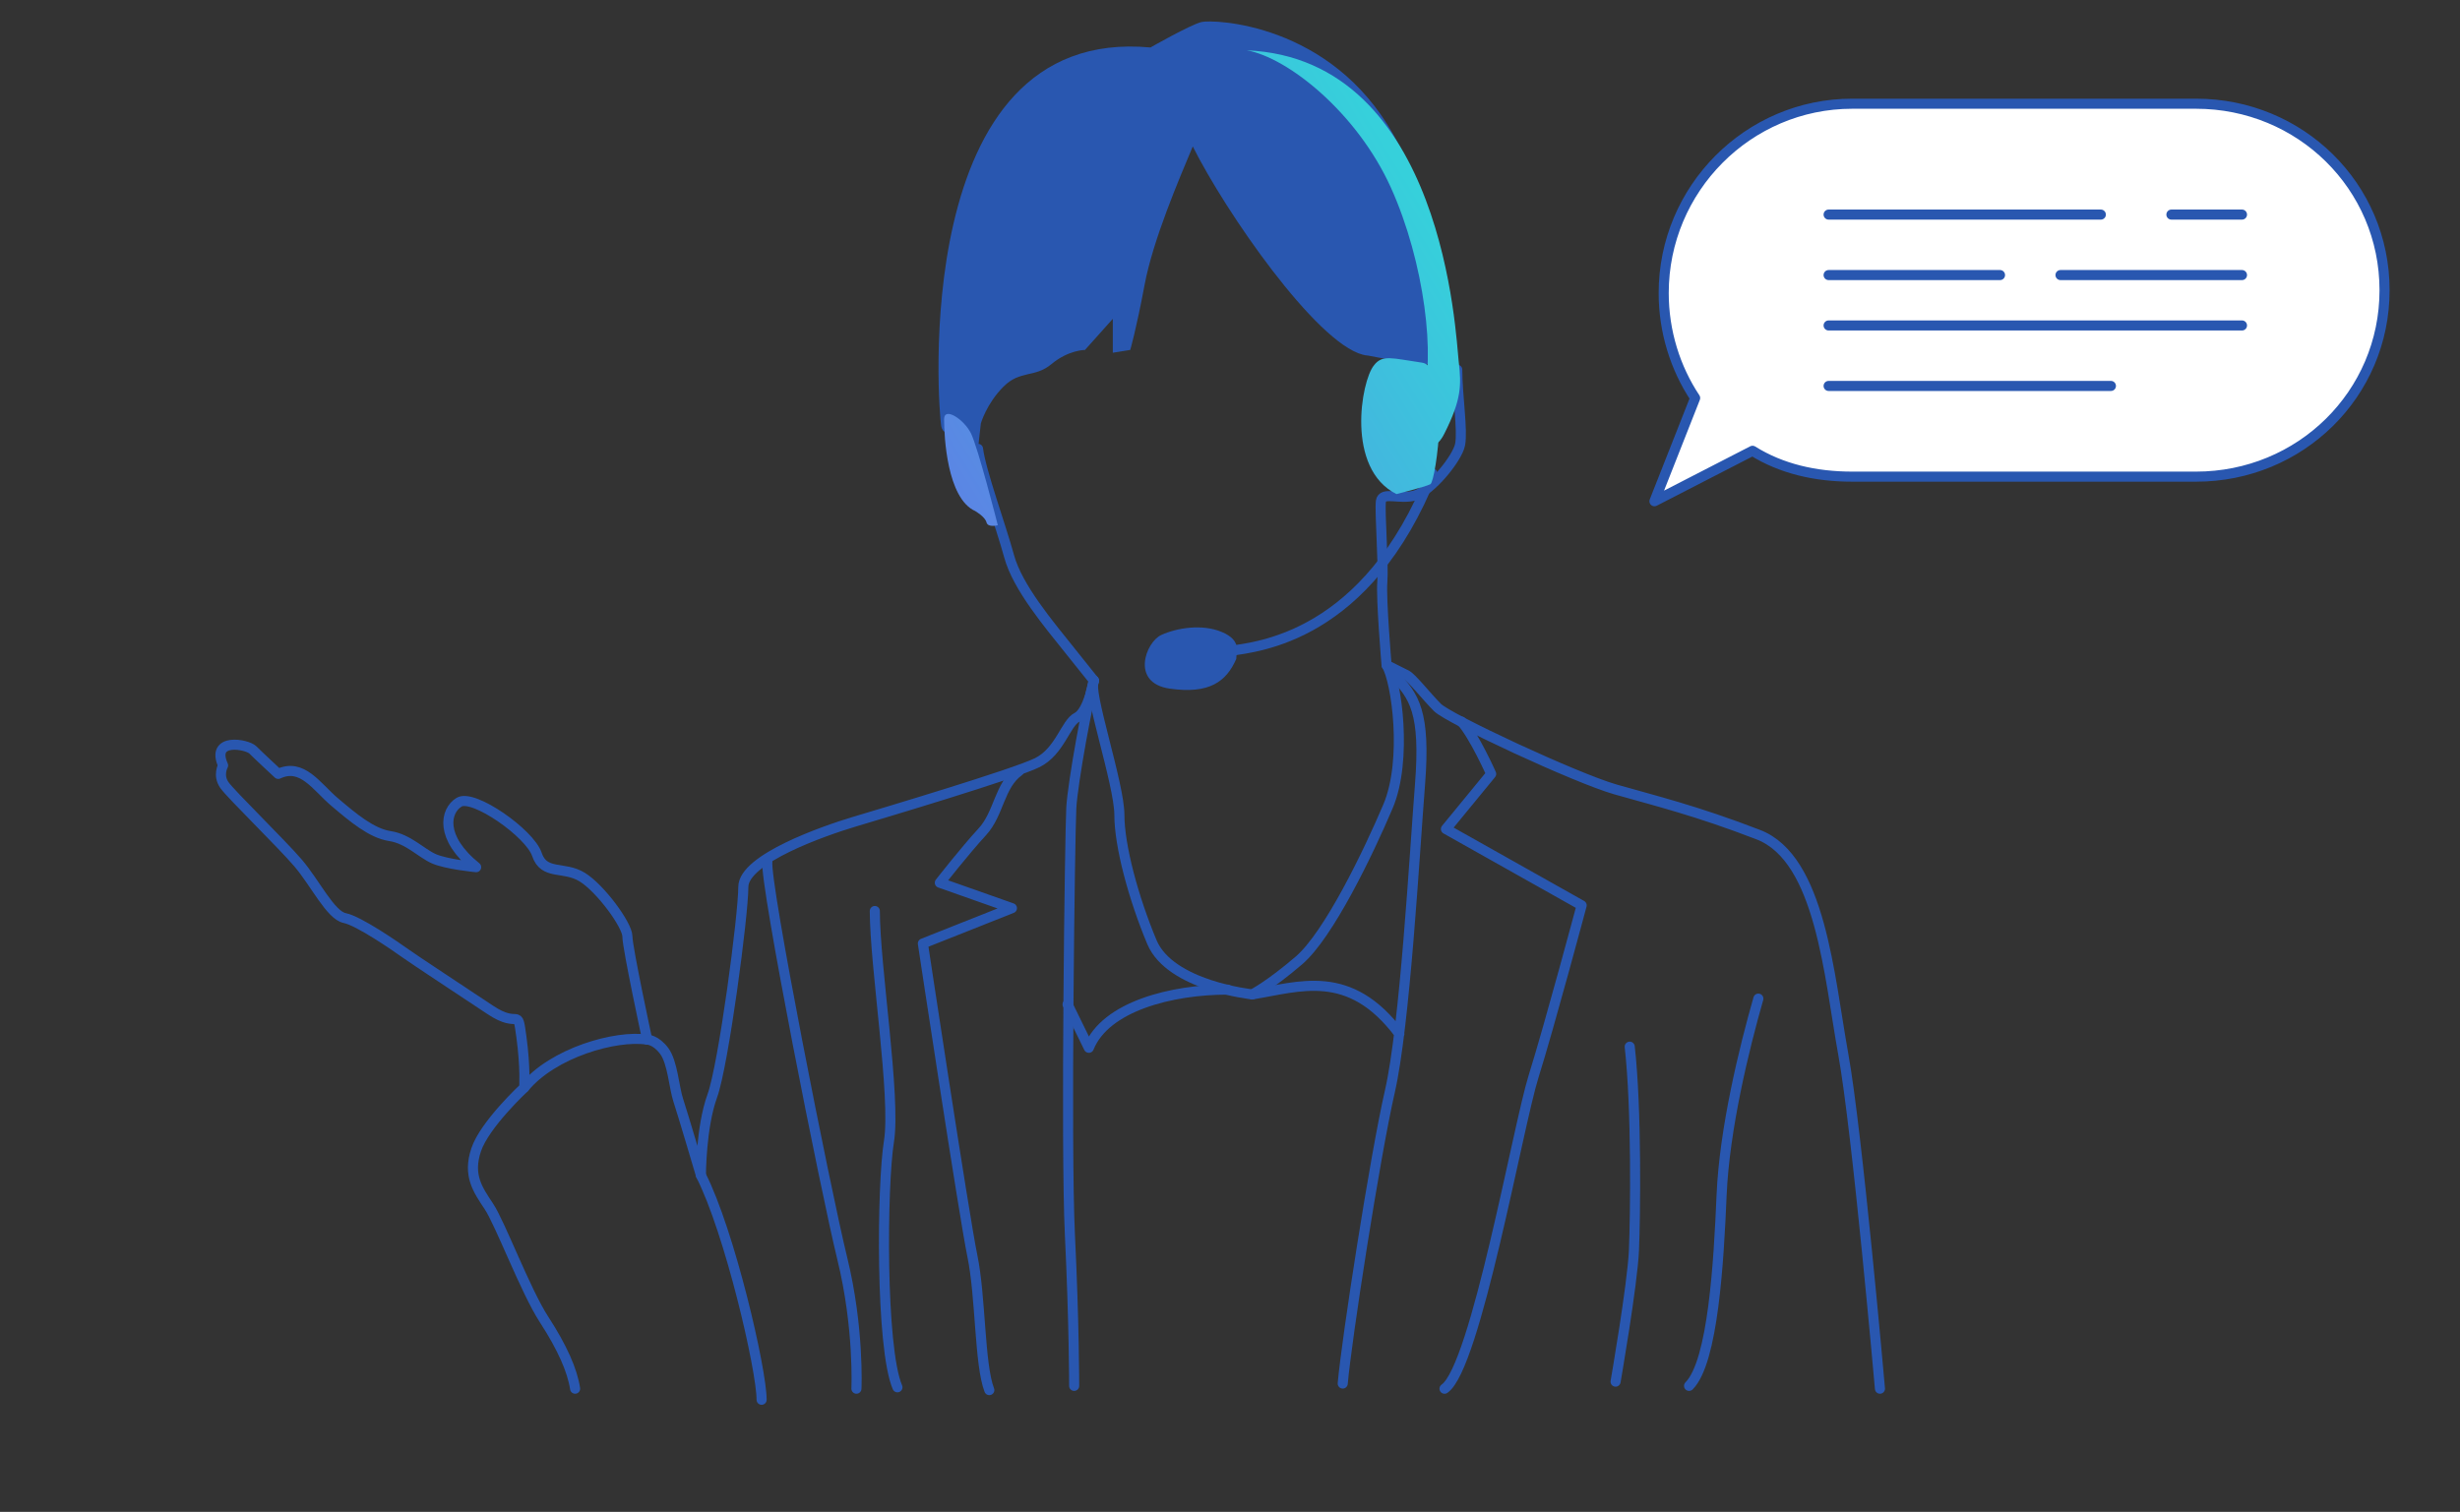 <svg version="1.1" id="レイヤー_1" xmlns="http://www.w3.org/2000/svg" x="0" y="0" width="244" height="150" xml:space="preserve"><rect width="100%" height="100%" fill="#333333" stroke="none"/><path fill="none" stroke="#2957B0" stroke-linecap="round" stroke-linejoin="round" stroke-miterlimit="10" d="M186.467 137.777s-2.245-25.52-3.646-33.231c-1.402-7.712-2.245-19.351-8.413-21.734-6.171-2.383-10.236-3.365-14.162-4.486-3.927-1.122-16.547-7.01-17.668-8.133-1.121-1.121-2.522-2.944-3.085-3.225l-1.963-.982s-.561-6.59-.42-8.272c.14-1.683-.28-7.011-.141-7.992.141-.981 1.822-.141 3.365-.562 1.542-.42 4.207-3.646 4.487-5.047.28-1.403-.28-4.908-.28-7.432m-47.534 7.851c.28 2.243 2.243 7.571 3.084 10.656s3.926 6.73 6.169 9.535l2.244 2.805s-.561 3.084-1.682 3.646c-1.122.56-1.685 3.363-3.927 4.486-2.244 1.121-15.425 5.048-18.229 5.889-2.805.842-10.938 3.646-10.938 6.451 0 2.803-1.962 17.666-3.085 20.751-1.122 3.086-1.122 7.852-1.122 7.852s-1.821-6.168-2.242-7.43c-.421-1.263-.562-3.786-1.402-4.908-.842-1.122-1.684-1.122-1.684-1.122s-1.963-9.114-1.963-10.236-2.663-4.767-4.487-5.889c-1.822-1.121-3.784-.141-4.486-2.244-.701-2.104-6.31-6.029-7.712-5.188s-1.963 3.506 1.683 6.45c0 0-2.945-.28-4.207-.842s-2.523-1.962-4.347-2.243c-1.822-.281-3.646-1.822-5.468-3.365-1.823-1.543-3.226-3.926-5.608-2.805 0 0-1.964-1.822-2.524-2.384-.562-.561-4.207-1.263-2.945 1.543 0 0-.561.981.14 1.964.702.98 5.61 5.748 7.292 7.711 1.683 1.963 3.225 5.188 4.628 5.469 1.402.279 5.047 2.805 6.029 3.506.981.701 5.469 3.645 8.413 5.608 2.944 1.963 2.664-.421 3.084 2.664.421 3.083.281 5.048.281 5.048s-3.927 3.646-4.768 6.169c-.842 2.523.141 3.927 1.262 5.61 1.122 1.682 3.646 8.412 5.47 11.217 1.821 2.805 2.804 5.048 3.084 6.87"/><path fill="#2957B0" d="M140.895 36.26c2.103-.281 3.085-.841 3.085-1.543 0-.701.982-9.254-5.75-21.313-6.233-11.17-17.946-11.498-19.068-11.217-1.121.28-5.049 2.523-5.049 2.523C89.995 2.467 93.08 40.886 93.36 42.289c.281 1.402 1.963 0 1.963 0l1.684 2.243.28-2.522s.56-1.964 2.243-3.647c1.683-1.682 3.085-.841 4.768-2.244 1.682-1.401 3.319-1.401 3.319-1.401l2.758-3.085v3.365l1.729-.28s.583-1.962 1.423-6.45c.842-4.487 3.378-10.376 4.78-13.74 3.236 6.473 12.189 19.435 16.86 20.662.184.049.365.078.535.09"/><path fill="none" stroke="#2957B0" stroke-linecap="round" stroke-linejoin="round" stroke-miterlimit="10" d="M121.964 64.584c2.806-.421 13.649-1.356 20.099-17.622"/><path fill="#2957B0" d="M122.619 65.378c0-.701.561-1.822-1.401-2.663-1.963-.842-4.487-.421-6.029.28-1.544.7-3.086 4.768.841 5.328s5.608-.702 6.589-2.945z"/><linearGradient id="SVGID_3_" gradientUnits="userSpaceOnUse" x1="140.69" y1="19.409" x2="94.015" y2="48.081"><stop offset="0" stop-color="#36d0db"/><stop offset="1" stop-color="#5b85e4"/></linearGradient><path fill="url(#SVGID_3_)" d="M93.642 41.587c0 1.684.28 7.854 3.084 9.115 0 0 .981.561 1.121 1.122.141.561 1.123.279 1.123.279s-1.963-7.711-2.664-9.114c-.702-1.402-2.664-2.664-2.664-1.402z"/><linearGradient id="SVGID_4_" gradientUnits="userSpaceOnUse" x1="150.342" y1="35.14" x2="103.677" y2="63.805"><stop offset="0" stop-color="#36d0db"/><stop offset="1" stop-color="#5b85e4"/></linearGradient><path fill="url(#SVGID_4_)" d="M136.269 36.26c-1.263 1.542-2.806 10.235 2.241 12.759 0 0 2.807-.699 3.366-.98.561-.281 2.104-11.639-.84-12.06-2.946-.42-3.927-.841-4.767.281z"/><linearGradient id="SVGID_5_" gradientUnits="userSpaceOnUse" x1="140.867" y1="19.716" x2="94.2" y2="48.383"><stop offset="0" stop-color="#36d0db"/><stop offset="1" stop-color="#5b85e4"/></linearGradient><path fill="url(#SVGID_5_)" d="M123.648 4.99c4.067.701 10.936 6.17 14.301 13.602 3.367 7.432 4.487 17.107 3.087 21.033-.702 1.683.56 6.729 2.242 3.364 1.684-3.364 1.684-4.767 1.403-7.15S143.278 5.831 123.648 4.99z"/><path fill="none" stroke="#2957B0" stroke-linecap="round" stroke-linejoin="round" stroke-miterlimit="10" d="M137.529 65.985c.98 1.543 2.104 9.395.14 14.022-1.963 4.626-5.888 12.76-8.833 15.284-2.945 2.523-4.627 3.365-4.627 3.365s-8.133-.842-9.956-5.188c-1.822-4.347-3.225-9.534-3.225-12.62 0-3.084-3.225-12.479-2.524-13.32"/><path fill="none" stroke="#2957B0" stroke-linecap="round" stroke-linejoin="round" stroke-miterlimit="10" d="M108.504 67.528c-.561 1.683-2.104 10.097-2.244 12.619-.14 2.523-.56 33.652-.14 42.346.423 8.693.423 15.004.423 15.004m-5.471-60.995c-1.962 1.403-1.962 4.207-3.646 6.03-1.683 1.822-4.207 5.047-4.207 5.047l7.151 2.524-8.833 3.506s4.065 26.921 4.907 30.987.701 10.797 1.683 13.322M86.771 90.384c0 5.469 2.104 18.509 1.401 22.856-.701 4.347-.841 20.472.842 24.397m-12.901-52.16c-.28 2.103 5.749 32.53 7.433 39.4 1.682 6.871 1.401 12.9 1.401 12.9m60.015-66.182c1.261 1.402 2.943 5.188 2.943 5.188l-4.486 5.469 13.462 7.572s-3.227 12.059-4.769 16.967c-1.543 4.906-5.75 28.885-8.834 30.987m18.369-33.933c.701 6.17.562 16.826.42 20.191-.14 3.365-1.822 13.041-1.822 13.041m14.162-37.999c-1.402 4.907-3.365 12.899-3.646 19.489-.28 6.591-.842 16.546-3.227 18.93m-29.305-70.529c2.059 2.057 3.179 3.739 2.619 10.844-.561 7.104-1.495 23.93-2.992 30.474-1.495 6.544-4.301 24.679-4.675 28.979m-68.987-34.121c-3.128-.471-9.351 1.299-12.198 4.768m72.213-9.255c4.69-.752 9.641-2.678 14.59 3.923"/><path fill="none" stroke="#2957B0" stroke-linecap="round" stroke-linejoin="round" stroke-miterlimit="10" d="M121.749 98.181c-5.5 0-12.1 1.649-13.75 5.774l-2.108-4.308"/><path fill="#FFF" stroke="#2957B0" stroke-linecap="round" stroke-linejoin="round" stroke-miterlimit="10" d="M168.137 39.49c-1.969-2.962-3.12-6.595-3.12-10.417 0-10.328 8.372-18.783 18.7-18.783h34.1c10.328 0 18.7 8.173 18.7 18.5s-8.372 18.5-18.7 18.5h-34.1c-3.636 0-7.017-.771-9.888-2.566L164.1 49.73l4.037-10.24zm47.238-18.2h7m-41 0h27m-4 6h18m-41 0h17m-17 5h41m-41 6h28"/><path fill="none" stroke="#2957B0" stroke-linecap="round" stroke-linejoin="round" stroke-miterlimit="10" d="M69.522 116.604c2.853 5.605 6.019 19.271 6.019 22.271"/></svg>